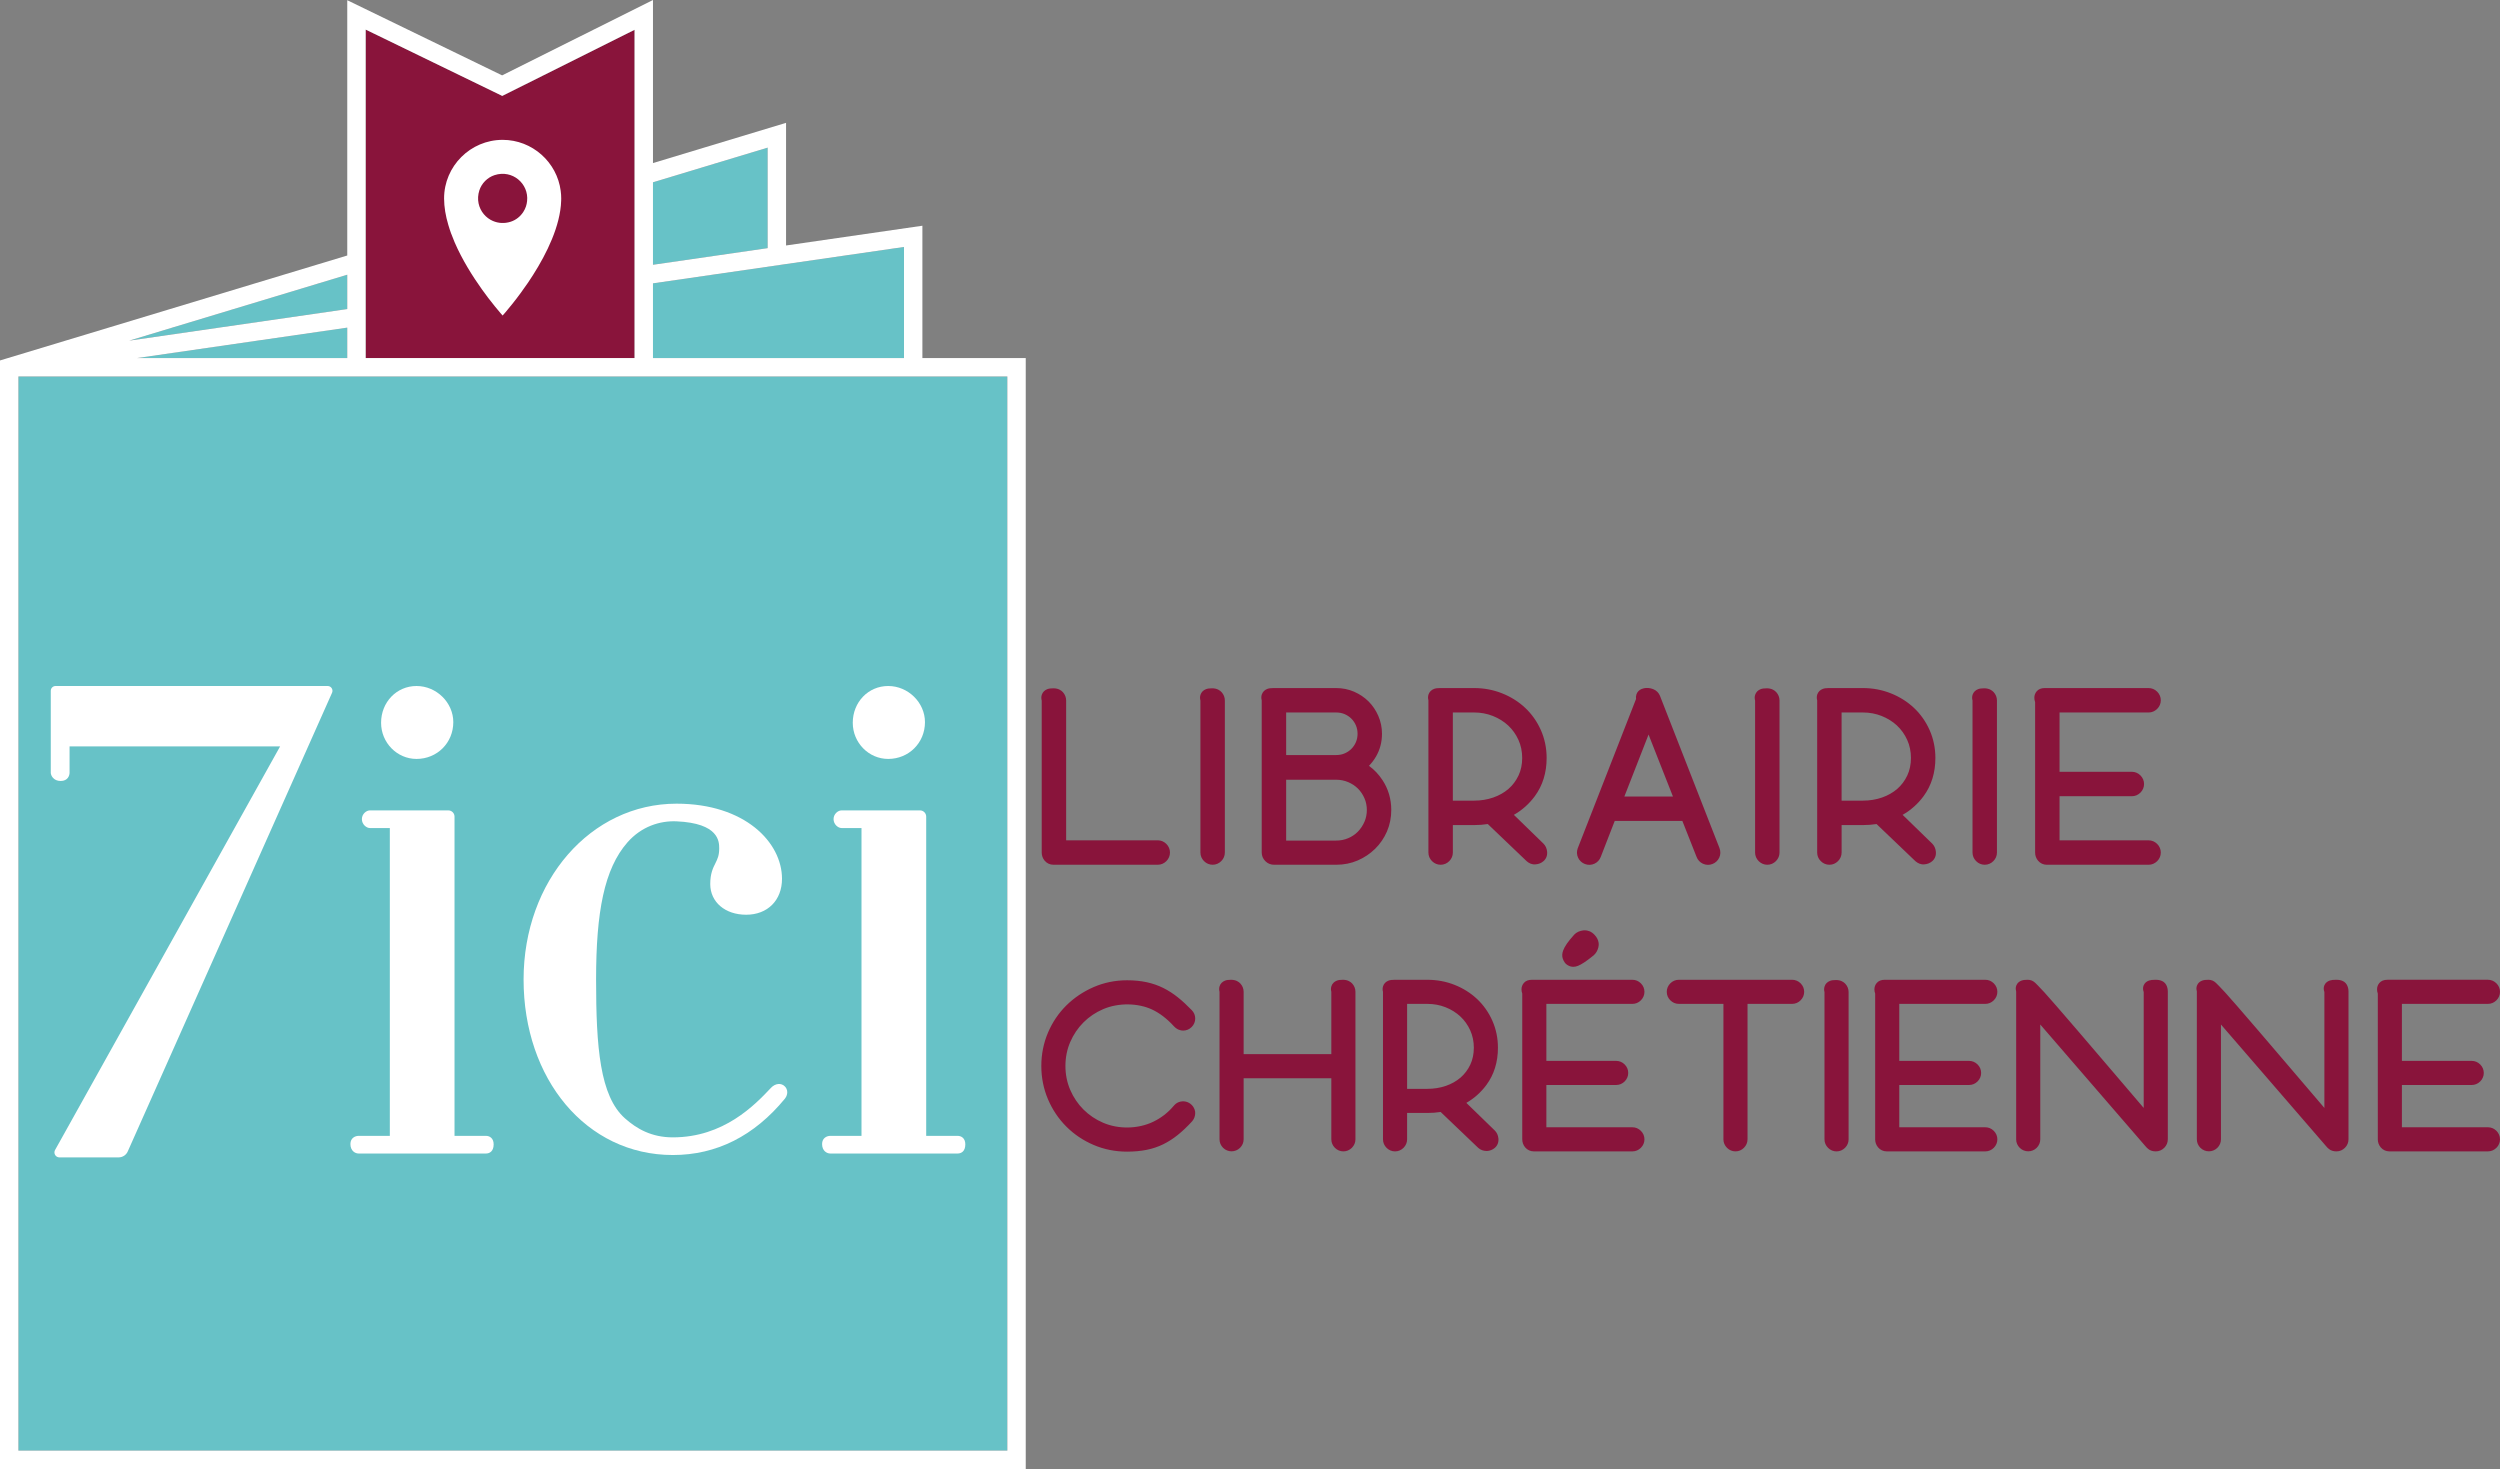 <?xml version="1.0" encoding="UTF-8"?><svg id="Calque_2" xmlns="http://www.w3.org/2000/svg" viewBox="0 0 590.988 347.27"><rect x="0" y="0" width="590.988" height="347.27" fill="#808080" stroke="none"/><g id="LOGO"><polygon points="82.09 64.94 82.09 73.06 30.53 80.53 82.09 64.94" style="fill:#67c2c7; stroke-width:0px;"/><polygon points="181.47 34.9 181.47 58.66 154.36 62.59 154.36 43.09 181.47 34.9" style="fill:#67c2c7; stroke-width:0px;"/><polygon points="82.09 77.45 82.09 84.65 32.37 84.65 82.09 77.45" style="fill:#67c2c7; stroke-width:0px;"/><polygon points="213.7 58.38 213.7 84.65 154.36 84.65 154.36 66.98 213.7 58.38" style="fill:#67c2c7; stroke-width:0px;"/><rect x="4.35" y="89" width="233.78" height="253.92" style="fill:#67c2c7; stroke-width:0px;"/><polygon id="MARQUE_PAGE" points="150.01 7.04 150.01 84.65 86.44 84.65 86.44 6.99 118.73 22.67 150.01 7.04" style="fill:#89143b; stroke-width:0px;"/><path id="MAP_PIN" d="m132.55,45.14c-.86-6.79-6.71-12.08-13.73-12.08-7.61,0-13.84,6.23-13.84,13.84,0,2.04.37,4.16,1,6.27.2.69.43,1.39.68,2.08h.01c.24.67.51,1.35.8,2.02,1.8,4.17,4.29,8.1,6.48,11.17.51.71,1,1.37,1.46,1.98.57.75,1.1,1.41,1.56,1.98,1.12,1.39,1.85,2.19,1.85,2.19,0,0,.95-1.04,2.34-2.8.57-.71,1.21-1.54,1.89-2.47.56-.75,1.14-1.57,1.73-2.44l.01-.01c3.23-4.77,6.76-11.12,7.66-17.15.12-.78.19-1.56.21-2.33.01-.17.01-.33.01-.49,0-.6-.04-1.19-.12-1.76Zm-7.95,2.4c-.04.42-.13.84-.27,1.27-.15.45-.36.88-.62,1.28-.69,1.08-1.74,1.92-2.97,2.32-1.49.48-2.94.37-4.18-.16h-.01c-.85-.36-1.59-.92-2.18-1.62-1.22-1.46-1.74-3.51-1.05-5.64.55-1.68,1.91-3.04,3.59-3.59,4.22-1.37,8.14,2.03,7.69,6.14Z" style="fill:#fff; stroke-width:0px;"/><path id="CONTOUR" d="m218.05,84.65v-31.29l-32.23,4.67v-28.99l-31.46,9.51V0l-35.66,17.82L82.09.05v60.35L0,85.21v262.06h242.48V84.65h-24.43Zm-63.69-41.56l27.11-8.19v23.76l-27.11,3.93v-19.5Zm0,23.89l59.34-8.6v26.27h-59.34v-17.67ZM86.44,6.99l32.29,15.68,31.28-15.63v77.61h-63.57V6.99Zm-4.35,57.95v8.12l-51.56,7.47,51.56-15.59Zm0,12.51v7.2h-49.72l49.72-7.2Zm156.04,265.47H4.35V89h233.78v253.92Z" style="fill:#fff; stroke-width:0px;"/><path d="m98.466,179.407c4.877,0,8.692-3.815,8.692-8.692,0-4.636-3.984-8.547-8.692-8.547s-8.379,3.815-8.379,8.692c0,4.708,3.767,8.547,8.379,8.547Z" style="fill:#fff; stroke-width:0px;"/><path d="m77.455,162.168H13.135c-.626,0-1.133.507-1.133,1.133v19.371c0,.634.635,1.949,2.334,1.949,1.722,0,2.107-1.314,2.107-1.949v-6.23h49.775l-53.235,95.473c-.376.782.194,1.688,1.061,1.688h13.992c.979,0,1.858-.602,2.211-1.515l48.227-108.266c.181-.362.159-.77-.045-1.11-.204-.34-.566-.544-.974-.544Z" style="fill:#fff; stroke-width:0px;"/><path d="m209.967,179.407c4.877,0,8.692-3.815,8.692-8.692,0-4.636-3.984-8.547-8.692-8.547-4.708,0-8.378,3.815-8.378,8.692,0,4.708,3.767,8.547,8.378,8.547Z" style="fill:#fff; stroke-width:0px;"/><path d="m226.386,268.513h-7.438v-75.471c0-.823-.676-1.47-1.47-1.47h-18.539c-.823,0-1.891.827-1.891,2.067,0,1.24,1.067,2.107,1.891,2.107h4.715v72.766h-7.379c-.823,0-1.937.511-1.937,1.935,0,1.608,1.113,2.24,1.937,2.24h30.111c.823,0,1.812-.494,1.812-2.158,0-1.506-.988-2.017-1.812-2.017Z" style="fill:#fff; stroke-width:0px;"/><path d="m114.885,268.513h-7.438v-75.471c0-.823-.676-1.47-1.47-1.47h-18.539c-.823,0-1.891.827-1.891,2.067,0,1.24,1.068,2.107,1.891,2.107h4.715v72.766h-7.379c-.823,0-1.937.511-1.937,1.935,0,1.608,1.113,2.24,1.937,2.24h30.111c.823,0,1.812-.494,1.812-2.158,0-1.506-.989-2.017-1.812-2.017Z" style="fill:#fff; stroke-width:0px;"/><path d="m182.249,257.167c-3.823,4.069-11.172,11.701-23.195,11.701-5.057,0-8.559-2.046-11.319-4.499-5.915-5.258-6.822-16.791-6.822-32.813,0-15.993,1.933-26.166,7.404-32.409,3.314-3.782,7.702-5.161,11.616-4.987,10.074.448,10.084,4.821,10.084,6.409,0,1.646-.382,2.44-.882,3.469-.588,1.147-1.235,2.47-1.235,4.939,0,4.263,3.499,7.261,8.496,7.261,5.056,0,8.467-3.41,8.467-8.496,0-8.584-8.731-17.757-24.93-17.757-20.285,0-36.16,18.208-36.16,41.57,0,23.496,14.789,41.487,35.28,41.487,10.319,0,19.256-4.498,26.517-13.347.265-.294,1.067-1.689-.002-2.837-.861-.926-2.297-.781-3.32.309Z" style="fill:#fff; stroke-width:0px;"/><path id="LIBRAIRIE" d="m275.721,199.5c.559.559.854,1.263.854,2.035s-.296,1.474-.854,2.033-1.262.854-2.035.854h-24.664c-.821,0-1.558-.344-2.076-.968-.45-.537-.691-1.204-.691-1.92v-35.933c-.126-.467-.12-.935.02-1.365.211-.624.671-1.085,1.303-1.324.371-.139.814-.2,1.445-.2,1.159,0,1.853.491,2.234.904.509.559.775,1.244.775,1.985v33.043h21.655c.773,0,1.476.296,2.035.854Zm10.818-36.787c-.635,0-1.078.061-1.437.196-.635.239-1.098.7-1.311,1.328-.139.43-.146.898-.017,1.365v35.933c0,.772.296,1.474.854,2.033s1.261.854,2.033.854,1.474-.296,2.033-.854c.559-.559.854-1.261.854-2.033v-35.933c0-.741-.265-1.426-.776-1.985-.378-.413-1.074-.904-2.233-.904Zm40.279,21.705c1.374,2.098,2.072,4.477,2.072,7.068,0,1.802-.344,3.509-1.02,5.077-.674,1.557-1.615,2.933-2.803,4.094-1.174,1.152-2.555,2.076-4.098,2.746-1.563.676-3.272,1.02-5.077,1.02h-14.739c-.767,0-1.47-.294-2.031-.85-.563-.563-.859-1.265-.859-2.037v-35.994c-.126-.467-.12-.935.02-1.365.211-.624.672-1.085,1.302-1.324.372-.139.815-.2,1.446-.2h14.797c1.546,0,2.968.294,4.292.87,1.302.57,2.448,1.344,3.405,2.298.961.963,1.733,2.107,2.3,3.407.576,1.324.87,2.748.87,4.231,0,1.957-.476,3.768-1.413,5.379-.474.811-1.028,1.546-1.663,2.196,1.246.909,2.318,2.042,3.198,3.385Zm-5.896-10.96c0-.702-.13-1.363-.385-1.965-.263-.62-.615-1.146-1.074-1.602-.461-.461-.987-.813-1.607-1.078-.607-.257-1.25-.383-1.963-.383h-11.851v10.058h11.851c.713,0,1.357-.126,1.965-.385.609-.257,1.148-.62,1.602-1.074.461-.459.813-.983,1.078-1.605.257-.611.383-1.255.383-1.965Zm-16.88,25.249h11.788c1.063,0,1.985-.185,2.879-.565.889-.378,1.659-.898,2.292-1.548.646-.663,1.168-1.448,1.552-2.333.372-.857.561-1.789.561-2.774,0-.998-.185-1.907-.561-2.776-.387-.889-.891-1.639-1.539-2.289-.633-.631-1.409-1.148-2.305-1.531-.885-.374-1.833-.565-2.816-.565h-11.851v14.382Zm61.684,2.581c.104.926-.211,1.748-.889,2.318-.524.435-1.152.683-1.826.724-.859.087-1.539-.25-2.102-.737l-9.199-8.792c-1.05.161-2.135.244-3.233.244h-5.029v6.492c0,.772-.296,1.474-.854,2.033s-1.261.854-2.033.854-1.474-.296-2.033-.854c-.559-.554-.857-1.259-.857-2.033v-35.994c-.126-.467-.12-.935.02-1.365.213-.628.676-1.089,1.311-1.326.359-.137.804-.198,1.437-.198h8.038c2.316,0,4.542.42,6.616,1.248,2.07.822,3.907,1.979,5.459,3.44,1.555,1.461,2.8,3.231,3.703,5.257.902,2.035,1.361,4.251,1.361,6.586,0,3.477-.939,6.514-2.792,9.029-1.337,1.815-2.996,3.294-4.953,4.414l6.994,6.796c.496.5.778,1.12.861,1.865Zm-22.279-12.021h5.029c1.591,0,3.109-.246,4.509-.731,1.374-.474,2.585-1.159,3.598-2.031.991-.857,1.794-1.922,2.383-3.166.581-1.228.874-2.629.874-4.157,0-1.537-.298-2.974-.887-4.277-.594-1.309-1.409-2.45-2.42-3.396-1.018-.946-2.237-1.705-3.62-2.255-1.378-.548-2.872-.826-4.437-.826h-5.029v20.837Zm63.038,11.232c.289.772.261,1.544-.07,2.257-.335.709-.896,1.224-1.628,1.5-.339.126-.685.191-1.031.191-.413,0-.817-.091-1.202-.27-.704-.328-1.222-.889-1.5-1.628l-3.348-8.479h-15.993l-3.3,8.497c-.272.722-.789,1.283-1.494,1.611-.715.328-1.496.354-2.233.078-.741-.278-1.302-.796-1.631-1.5-.33-.713-.359-1.485-.08-2.233l13.778-35.283c-.057-.361-.026-.737.093-1.089.18-.561.611-1.022,1.202-1.274.624-.27,1.785-.42,2.937.113.637.296,1.124.8,1.409,1.463l14.091,36.046Zm-11.01-12.206l-5.764-14.645-5.72,14.645h11.484Zm22.185-25.579c-.635,0-1.078.061-1.437.196-.635.239-1.098.7-1.311,1.328-.139.43-.146.898-.017,1.365v35.933c0,.772.296,1.474.854,2.033s1.261.854,2.033.854,1.474-.296,2.033-.854.854-1.261.854-2.033v-35.933c0-.741-.265-1.426-.776-1.985-.378-.413-1.074-.904-2.233-.904Zm39.966,38.574c.104.926-.211,1.748-.889,2.318-.524.435-1.152.683-1.826.724-.804.087-1.539-.25-2.102-.737l-9.199-8.792c-1.05.161-2.135.244-3.233.244h-5.029v6.492c0,.772-.296,1.474-.854,2.033-.559.559-1.261.854-2.033.854s-1.474-.296-2.033-.854c-.559-.554-.857-1.259-.857-2.033v-35.994c-.126-.467-.12-.935.02-1.365.213-.628.676-1.089,1.311-1.326.359-.137.804-.198,1.437-.198h8.038c2.316,0,4.542.42,6.616,1.248,2.07.822,3.907,1.979,5.459,3.44,1.555,1.461,2.8,3.231,3.703,5.257.902,2.035,1.361,4.251,1.361,6.586,0,3.477-.939,6.514-2.792,9.029-1.337,1.815-2.996,3.294-4.953,4.414l6.994,6.796c.496.5.778,1.12.861,1.865Zm-22.279-12.021h5.029c1.591,0,3.109-.246,4.509-.731,1.374-.474,2.585-1.159,3.598-2.031.991-.857,1.794-1.922,2.383-3.166.581-1.228.874-2.629.874-4.157,0-1.537-.298-2.974-.887-4.277-.594-1.309-1.409-2.45-2.42-3.396-1.018-.946-2.237-1.705-3.62-2.255-1.378-.548-2.872-.826-4.437-.826h-5.029v20.837Zm33.713-26.553c-.633,0-1.078.061-1.437.196-.635.239-1.098.7-1.311,1.328-.139.43-.146.898-.017,1.365v35.933c0,.772.296,1.474.854,2.033s1.261.854,2.033.854,1.474-.296,2.033-.854c.559-.559.854-1.261.854-2.033v-35.933c0-.741-.265-1.426-.776-1.985-.378-.413-1.074-.904-2.233-.904Zm38.855,35.933h-21.046v-10.423h17.089c.772,0,1.474-.296,2.033-.854s.854-1.263.854-2.035-.296-1.474-.854-2.033-1.261-.854-2.033-.854h-17.089v-14.017h21.046c.767,0,1.47-.294,2.035-.854.559-.559.854-1.261.854-2.033s-.296-1.476-.859-2.039c-.561-.557-1.263-.85-2.031-.85h-24.542c-.841,0-1.487.263-1.931.794-.348.422-.533.937-.533,1.485,0,.344.059.696.183,1.037v35.567c0,.715.241,1.383.691,1.92.52.624,1.257.968,2.076.968h24.055c.767,0,1.47-.294,2.035-.854.559-.559.854-1.261.854-2.033s-.296-1.476-.859-2.039c-.561-.557-1.263-.85-2.031-.85Z" style="fill:#89143b; stroke-width:0px;"/><path id="CHRETIENNE" d="m252.995,246.334c-.751,1.746-1.132,3.648-1.132,5.653s.38,3.907,1.132,5.655c.759,1.761,1.811,3.322,3.128,4.64,1.321,1.318,2.883,2.372,4.643,3.126,3.673,1.585,8.252,1.485,11.807-.209,1.878-.896,3.508-2.15,4.843-3.731.38-.457.782-.763,1.22-.926,1.087-.411,2.262-.161,3.07.652.691.685.838,1.437.838,1.944,0,.554-.166,1.383-.957,2.179-1.046,1.126-2.129,2.146-3.181,2.987-1.09.878-2.247,1.62-3.434,2.202-1.212.596-2.541,1.037-3.949,1.318-1.378.276-2.928.417-4.603.417-2.776,0-5.429-.53-7.885-1.581-2.446-1.041-4.618-2.5-6.454-4.337-1.836-1.833-3.296-4.007-4.339-6.455-1.047-2.457-1.577-5.109-1.577-7.881s.53-5.425,1.577-7.881c1.044-2.45,2.506-4.616,4.345-6.433,1.828-1.807,3.994-3.263,6.437-4.327,2.462-1.07,5.119-1.613,7.896-1.613,1.676,0,3.233.152,4.627.45,1.41.304,2.743.767,3.966,1.378,1.204.602,2.367,1.352,3.456,2.229,1.05.844,2.145,1.852,3.254,3.003.53.53.822,1.224.822,1.985s-.291,1.455-.844,2.007c-.551.552-1.246.844-2.007.844-.584,0-1.449-.189-2.25-1.091-1.595-1.737-3.306-3.048-5.068-3.877-3.304-1.552-7.927-1.681-11.609-.096-1.763.759-3.325,1.811-4.643,3.129-1.316,1.318-2.369,2.879-3.128,4.642Zm64.457-14.719c-.621,0-1.056.059-1.424.198-.632.241-1.088.707-1.282,1.298-.146.437-.153.911-.027,1.352v14.732h-20.731v-14.732c0-.733-.264-1.409-.763-1.952-.375-.409-1.061-.896-2.205-.896-.621,0-1.056.059-1.424.198-.632.241-1.088.707-1.282,1.298-.146.437-.153.911-.027,1.352v34.869c0,.757.29,1.448.849,2.013,1.108,1.098,2.892,1.1,4.008-.007.552-.552.844-1.246.844-2.007v-14.437h20.731v14.437c0,.757.29,1.448.849,2.013.553.548,1.246.837,2.001.837.761,0,1.456-.291,2.007-.844.552-.552.844-1.246.844-2.007v-34.869c0-.733-.264-1.409-.763-1.952-.375-.409-1.061-.896-2.205-.896Zm35.914,35.635c.486.491.763,1.1.849,1.831.102.926-.212,1.742-.885,2.302-.505.422-1.125.665-1.793.709h-.027c-.849,0-1.498-.252-2.048-.724l-8.897-8.503c-1.016.154-2.06.233-3.113.233h-4.82v6.236c0,.761-.291,1.455-.844,2.007-.559.554-1.251.844-2.007.844s-1.448-.289-2.001-.837c-.559-.565-.849-1.257-.849-2.013v-34.869c-.126-.441-.118-.915.027-1.352.194-.591.65-1.057,1.282-1.298.369-.139.803-.198,1.424-.198h7.788c2.248,0,4.411.407,6.429,1.209,2.019.804,3.805,1.931,5.306,3.346,1.513,1.426,2.723,3.144,3.596,5.109.878,1.979,1.323,4.133,1.323,6.401,0,3.379-.913,6.333-2.714,8.779-1.285,1.744-2.878,3.17-4.754,4.253l6.728,6.538Zm-20.734-9.853h4.82c1.537,0,3-.237,4.351-.704,1.325-.457,2.491-1.115,3.467-1.957.957-.826,1.73-1.85,2.297-3.048.558-1.185.841-2.533.841-4.007,0-1.481-.287-2.868-.854-4.122-.573-1.261-1.358-2.363-2.332-3.27-.987-.918-2.161-1.65-3.488-2.176-1.33-.53-2.769-.798-4.281-.798h-4.82v20.083Zm37.299-29.815c.048.065.102.128.161.187.294.296.657.517,1.1.67.167.057.539.113.717.113.359,0,.728-.076,1.128-.235.409-.163.889-.428,1.509-.835.546-.357,1.261-.889,2.183-1.637.537-.463.911-1.096,1.111-1.87.154-.583.248-1.739-.85-2.937-.839-.924-1.75-1.118-2.366-1.118-.072,0-.311.015-.38.024-.85.111-1.535.422-2.089.983-.746.831-1.326,1.541-1.724,2.113-.439.635-.737,1.176-.913,1.668-.239.681-.274,1.278-.111,1.822.113.38.289.735.524,1.052Zm15.961,9.732c.765,0,1.459-.294,2-.837.554-.552.848-1.248.848-2.013s-.294-1.459-.837-2c-.552-.554-1.246-.848-2.011-.848h-23.777c-.833,0-1.472.261-1.892.763-.357.42-.546.937-.546,1.496,0,.335.057.681.176,1.002v34.456c0,.704.237,1.361.683,1.896.513.615,1.241.954,2.05.954h23.305c.759,0,1.452-.291,2.005-.844s.844-1.246.844-2.007-.291-1.455-.844-2.007c-.552-.552-1.246-.844-2.005-.844h-20.337v-9.995h16.502c.757,0,1.45-.289,2.013-.846.546-.552.835-1.246.835-2.002,0-.763-.291-1.457-.841-2.007-.552-.552-1.246-.844-2.007-.844h-16.502v-13.476h20.337Zm37.757-5.699h-26.786c-.765,0-1.459.294-2.0.837-.554.552-.848,1.246-.848,2.011s.294,1.461.837,2.002c.552.554,1.246.848,2.011.848h10.545v32.019c0,.757.289,1.45.846,2.013.554.548,1.246.837,2.002.837.761,0,1.455-.291,2.007-.844s.844-1.246.844-2.007v-32.019h10.543c.765,0,1.461-.294,2.002-.837.554-.552.848-1.248.848-2.013s-.294-1.459-.837-2c-.552-.554-1.248-.848-2.013-.848Zm10.384.059c-.637,0-1.065.061-1.413.196-.635.239-1.096.704-1.281,1.274-.161.452-.167.944-.037,1.381v34.809c0,.761.291,1.455.844,2.007s1.246.844,2.007.844c.757,0,1.448-.289,2.013-.848.546-.552.835-1.246.835-2.002v-34.809c0-.735-.263-1.411-.763-1.955-.374-.409-1.061-.896-2.205-.896Zm35.283,5.64c.761,0,1.455-.291,2.007-.844s.844-1.246.844-2.007c0-.759-.291-1.452-.844-2.005s-1.246-.844-2.007-.844h-23.777c-.833,0-1.472.261-1.902.776-.35.422-.535.933-.535,1.483,0,.337.057.672.178,1.002v34.456c0,.7.233,1.355.687,1.902.515.611,1.241.948,2.044.948h23.305c.757,0,1.448-.289,2.013-.848.548-.554.837-1.246.837-2.002s-.289-1.448-.848-2.013c-.554-.548-1.246-.837-2.002-.837h-20.337v-9.995h16.502c.757,0,1.45-.289,2.007-.841.552-.552.844-1.246.844-2.007,0-.765-.294-1.461-.844-2.007-.552-.552-1.246-.844-2.007-.844h-16.502v-13.476h20.337Zm40.179-5.699c-.639,0-1.085.052-1.461.178-1.057.365-1.322,1.163-1.387,1.487-.078.394-.041.8.115,1.224v27.408l-8.21-9.621c-3.07-3.603-5.629-6.592-7.675-8.975-2.048-2.381-3.663-4.253-4.844-5.612-1.189-1.368-2.094-2.392-2.711-3.072-.633-.689-1.131-1.218-1.502-1.589l-.674-.674c-.494-.494-1.115-.754-1.8-.754-.67,0-1.109.059-1.483.198-.989.378-1.241,1.152-1.298,1.433-.083.37-.063.765.048,1.159v34.928c0,.757.289,1.448.848,2.013,1.113,1.098,2.909,1.096,4.009-.007.552-.552.844-1.246.844-2.007v-27.138l24.81,28.706c.241.304.502.563.767.761.452.346,1.033.522,1.722.522.757,0,1.448-.289,2.013-.848.548-.554.837-1.246.837-2.002v-34.928c0-.589-.128-1.124-.383-1.596-.65-1.194-2.107-1.194-2.585-1.194Zm42.714,0c-.639,0-1.085.052-1.461.178-1.057.365-1.322,1.163-1.387,1.487-.078.394-.041.8.115,1.224v27.408l-8.21-9.621c-3.07-3.603-5.629-6.592-7.675-8.975-2.048-2.381-3.663-4.253-4.844-5.612-1.189-1.368-2.094-2.392-2.711-3.072-.633-.689-1.131-1.218-1.502-1.589l-.674-.674c-.494-.494-1.115-.754-1.8-.754-.67,0-1.109.059-1.483.198-.989.378-1.241,1.152-1.298,1.433-.083.37-.063.765.048,1.159v34.928c0,.757.289,1.448.848,2.013,1.111,1.098,2.907,1.096,4.009-.007.552-.552.844-1.246.844-2.007v-27.138l24.81,28.706c.241.304.502.563.767.761.452.346,1.033.522,1.722.522.757,0,1.448-.289,2.013-.848.548-.554.837-1.246.837-2.002v-34.928c0-.589-.128-1.124-.383-1.596-.65-1.194-2.107-1.194-2.585-1.194Zm35.93,34.867h-20.337v-9.995h16.502c.757,0,1.45-.289,2.007-.841.552-.552.844-1.246.844-2.007,0-.765-.294-1.461-.844-2.007-.552-.552-1.246-.844-2.007-.844h-16.502v-13.476h20.337c.761,0,1.455-.291,2.007-.844s.844-1.246.844-2.007c0-.759-.291-1.452-.844-2.005s-1.246-.844-2.007-.844h-23.777c-.833,0-1.472.261-1.902.776-.35.422-.535.933-.535,1.483,0,.337.057.672.178,1.002v34.456c0,.7.233,1.355.687,1.902.515.611,1.241.948,2.044.948h23.305c.757,0,1.448-.289,2.013-.848.548-.554.837-1.246.837-2.002s-.289-1.448-.848-2.013c-.554-.548-1.246-.837-2.002-.837Z" style="fill:#89143b; stroke-width:0px;"/></g></svg>